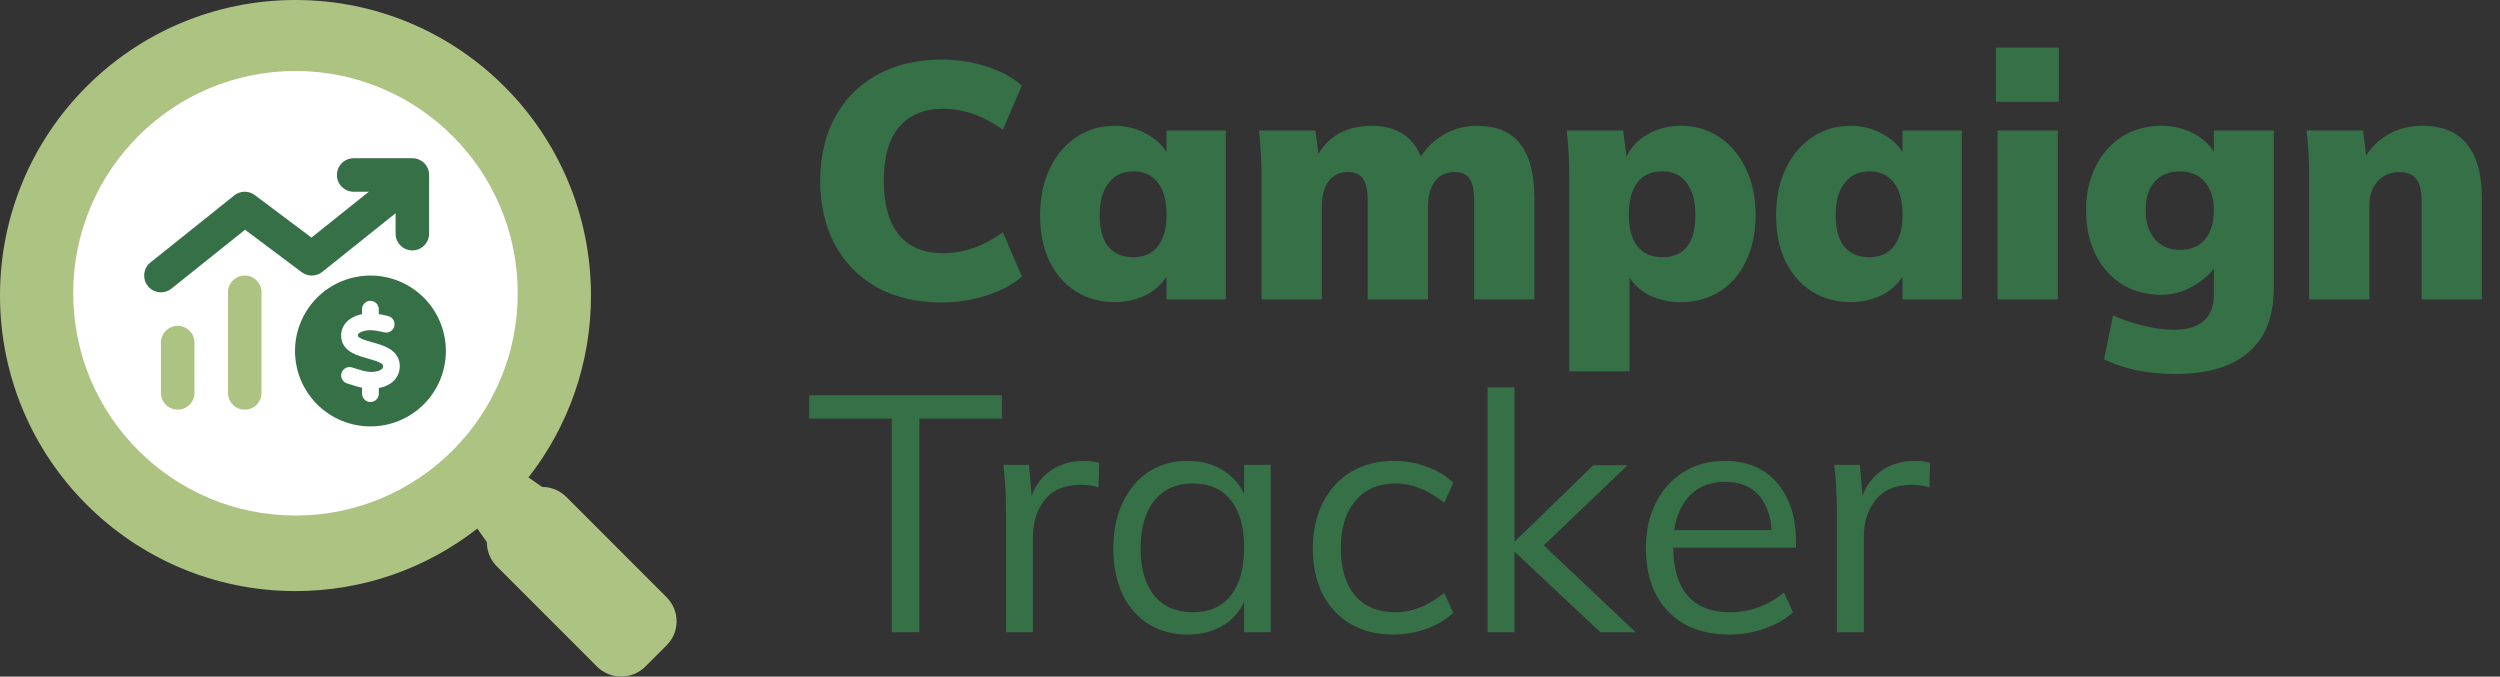 <svg width="1127" height="305" viewBox="0 0 1127 305" fill="none" xmlns="http://www.w3.org/2000/svg">
<rect x="0" y="0" width="1127" height="305" fill="#333333" stroke="none"/>
<path d="M424.5 136.35C413.4 136.35 403.7 134.1 395.4 129.6C387.2 125 380.85 118.55 376.35 110.25C371.95 101.95 369.75 92.35 369.75 81.45C369.75 70.65 371.95 61.15 376.35 52.95C380.85 44.65 387.2 38.25 395.4 33.75C403.7 29.15 413.4 26.85 424.5 26.85C431.5 26.85 438.25 27.9 444.75 30C451.35 32.1 456.65 34.95 460.65 38.55L452.1 58.5C443.4 52.2 434.4 49.05 425.1 49.05C416.5 49.05 409.9 51.8 405.3 57.3C400.7 62.7 398.4 70.75 398.4 81.45C398.4 92.25 400.7 100.4 405.3 105.9C409.9 111.4 416.5 114.15 425.1 114.15C434.4 114.15 443.4 111 452.1 104.7L460.65 124.65C456.65 128.25 451.35 131.1 444.75 133.2C438.25 135.3 431.5 136.35 424.5 136.35ZM552.571 58.8V135H525.871V124.65C523.671 128.25 520.471 131.1 516.271 133.2C512.071 135.2 507.471 136.2 502.471 136.2C495.971 136.2 490.171 134.6 485.071 131.4C479.971 128.2 475.971 123.65 473.071 117.75C470.271 111.75 468.871 104.85 468.871 97.05C468.871 89.15 470.321 82.15 473.221 76.05C476.121 69.95 480.121 65.2 485.221 61.8C490.321 58.4 496.071 56.7 502.471 56.7C507.471 56.7 512.021 57.8 516.121 60C520.321 62.1 523.571 64.95 525.871 68.55V58.8H552.571ZM510.871 115.95C515.671 115.95 519.371 114.3 521.971 111C524.571 107.7 525.871 102.95 525.871 96.75C525.871 90.45 524.571 85.65 521.971 82.35C519.371 78.95 515.671 77.25 510.871 77.25C506.171 77.25 502.471 79 499.771 82.5C497.071 85.9 495.721 90.75 495.721 97.05C495.721 103.15 497.021 107.85 499.621 111.15C502.221 114.35 505.971 115.95 510.871 115.95ZM665.757 56.7C674.557 56.7 681.057 59.4 685.257 64.8C689.557 70.2 691.707 78.45 691.707 89.55V135H664.557V90.3C664.557 85.8 663.857 82.55 662.457 80.55C661.157 78.55 658.907 77.55 655.707 77.55C651.907 77.55 648.957 78.95 646.857 81.75C644.757 84.55 643.707 88.5 643.707 93.6V135H616.557V90.3C616.557 85.8 615.857 82.55 614.457 80.55C613.057 78.55 610.807 77.55 607.707 77.55C603.907 77.55 600.957 78.95 598.857 81.75C596.857 84.55 595.857 88.5 595.857 93.6V135H568.707V80.7C568.707 72.5 568.307 65.2 567.507 58.8H593.007L594.357 69.45C596.657 65.35 599.857 62.2 603.957 60C608.157 57.8 612.957 56.7 618.357 56.7C629.257 56.7 636.657 61.3 640.557 70.5C643.257 66.3 646.807 62.95 651.207 60.45C655.707 57.95 660.557 56.7 665.757 56.7ZM757.678 56.7C764.178 56.7 769.978 58.4 775.078 61.8C780.178 65.2 784.178 69.95 787.078 76.05C789.978 82.15 791.428 89.15 791.428 97.05C791.428 104.85 789.978 111.75 787.078 117.75C784.278 123.65 780.328 128.2 775.228 131.4C770.128 134.6 764.278 136.2 757.678 136.2C752.678 136.2 748.128 135.25 744.028 133.35C739.928 131.35 736.778 128.6 734.578 125.1V167.4H707.428V80.7C707.428 72.5 707.028 65.2 706.228 58.8H731.728L733.228 70.65C735.128 66.45 738.278 63.1 742.678 60.6C747.078 58 752.078 56.7 757.678 56.7ZM749.428 115.95C754.328 115.95 758.028 114.35 760.528 111.15C763.028 107.95 764.278 103.25 764.278 97.05C764.278 90.75 762.978 85.9 760.378 82.5C757.878 79 754.228 77.25 749.428 77.25C744.528 77.25 740.778 78.9 738.178 82.2C735.578 85.5 734.278 90.35 734.278 96.75C734.278 102.95 735.578 107.7 738.178 111C740.778 114.3 744.528 115.95 749.428 115.95ZM884.358 58.8V135H857.658V124.65C855.458 128.25 852.258 131.1 848.058 133.2C843.858 135.2 839.258 136.2 834.258 136.2C827.758 136.2 821.958 134.6 816.858 131.4C811.758 128.2 807.758 123.65 804.858 117.75C802.058 111.75 800.658 104.85 800.658 97.05C800.658 89.15 802.108 82.15 805.008 76.05C807.908 69.95 811.908 65.2 817.008 61.8C822.108 58.4 827.858 56.7 834.258 56.7C839.258 56.7 843.808 57.8 847.908 60C852.108 62.1 855.358 64.95 857.658 68.55V58.8H884.358ZM842.658 115.95C847.458 115.95 851.158 114.3 853.758 111C856.358 107.7 857.658 102.95 857.658 96.75C857.658 90.45 856.358 85.65 853.758 82.35C851.158 78.95 847.458 77.25 842.658 77.25C837.958 77.25 834.258 79 831.558 82.5C828.858 85.9 827.508 90.75 827.508 97.05C827.508 103.15 828.808 107.85 831.408 111.15C834.008 114.35 837.758 115.95 842.658 115.95ZM900.495 58.8H927.645V135H900.495V58.8ZM928.095 21.45V45.9H899.745V21.45H928.095ZM1025 58.8V130.2C1025 142.7 1021.25 152.2 1013.75 158.7C1006.25 165.3 995.254 168.6 980.754 168.6C968.354 168.6 957.604 166.4 948.504 162L952.554 142.2C957.054 144.2 961.654 145.75 966.354 146.85C971.154 148.05 975.654 148.65 979.854 148.65C986.054 148.65 990.604 147.3 993.504 144.6C996.504 142 998.004 137.9 998.004 132.3V121.05C995.504 124.35 992.104 127.15 987.804 129.45C983.604 131.75 979.104 132.9 974.304 132.9C967.804 132.9 961.954 131.35 956.754 128.25C951.654 125.05 947.654 120.6 944.754 114.9C941.854 109.1 940.404 102.4 940.404 94.8C940.404 87.3 941.854 80.7 944.754 75C947.654 69.2 951.654 64.7 956.754 61.5C961.954 58.3 967.804 56.7 974.304 56.7C979.404 56.7 984.054 57.75 988.254 59.85C992.454 61.95 995.704 64.8 998.004 68.4V58.8H1025ZM982.704 112.65C987.504 112.65 991.254 111.1 993.954 108C996.654 104.8 998.004 100.4 998.004 94.8C998.004 89.4 996.654 85.15 993.954 82.05C991.254 78.85 987.504 77.25 982.704 77.25C977.904 77.25 974.104 78.8 971.304 81.9C968.604 85 967.254 89.3 967.254 94.8C967.254 100.3 968.654 104.65 971.454 107.85C974.254 111.05 978.004 112.65 982.704 112.65ZM1091.97 56.7C1100.97 56.7 1107.67 59.45 1112.07 64.95C1116.57 70.35 1118.82 78.55 1118.82 89.55V135H1091.67V90.75C1091.67 86.05 1090.87 82.7 1089.27 80.7C1087.67 78.6 1085.17 77.55 1081.77 77.55C1077.67 77.55 1074.37 78.95 1071.87 81.75C1069.37 84.45 1068.12 88.05 1068.12 92.55V135H1040.97V80.7C1040.97 72.5 1040.57 65.2 1039.77 58.8H1065.27L1066.62 70.05C1069.52 65.75 1073.12 62.45 1077.42 60.15C1081.72 57.85 1086.57 56.7 1091.97 56.7ZM402 188.7H364.8V178.2H451.65V188.7H414.45V285H402V188.7ZM488.609 207.75C491.109 207.75 493.409 208.05 495.509 208.65L495.209 219.75C492.909 218.95 490.259 218.55 487.259 218.55C479.959 218.55 474.509 220.85 470.909 225.45C467.409 229.95 465.659 235.45 465.659 241.95V285H453.509V230.7C453.509 222.9 453.109 215.85 452.309 209.55H463.859L465.059 223.5C466.959 218.4 470.009 214.5 474.209 211.8C478.409 209.1 483.209 207.75 488.609 207.75ZM572.839 209.55V285H560.839V271.35C558.639 276.05 555.289 279.7 550.789 282.3C546.389 284.8 541.239 286.05 535.339 286.05C528.639 286.05 522.739 284.45 517.639 281.25C512.639 278.05 508.739 273.55 505.939 267.75C503.239 261.85 501.889 255 501.889 247.2C501.889 239.4 503.289 232.55 506.089 226.65C508.889 220.65 512.789 216 517.789 212.7C522.889 209.4 528.739 207.75 535.339 207.75C541.239 207.75 546.389 209.05 550.789 211.65C555.189 214.25 558.539 217.9 560.839 222.6V209.55H572.839ZM537.739 276C545.139 276 550.839 273.5 554.839 268.5C558.839 263.4 560.839 256.2 560.839 246.9C560.839 237.6 558.839 230.45 554.839 225.45C550.839 220.45 545.139 217.95 537.739 217.95C530.339 217.95 524.539 220.55 520.339 225.75C516.239 230.85 514.189 238 514.189 247.2C514.189 256.4 516.239 263.5 520.339 268.5C524.439 273.5 530.239 276 537.739 276ZM627.981 286.05C620.681 286.05 614.281 284.45 608.781 281.25C603.381 278.05 599.181 273.55 596.181 267.75C593.281 261.85 591.831 255 591.831 247.2C591.831 239.4 593.331 232.55 596.331 226.65C599.331 220.65 603.581 216 609.081 212.7C614.681 209.4 621.181 207.75 628.581 207.75C633.681 207.75 638.581 208.65 643.281 210.45C648.081 212.15 652.031 214.55 655.131 217.65L651.081 226.65C647.281 223.65 643.581 221.45 639.981 220.05C636.481 218.65 632.881 217.95 629.181 217.95C621.481 217.95 615.431 220.55 611.031 225.75C606.631 230.85 604.431 238 604.431 247.2C604.431 256.3 606.581 263.4 610.881 268.5C615.281 273.5 621.381 276 629.181 276C632.881 276 636.481 275.3 639.981 273.9C643.581 272.5 647.281 270.3 651.081 267.3L655.131 276.3C651.931 279.3 647.881 281.7 642.981 283.5C638.181 285.2 633.181 286.05 627.981 286.05ZM721.448 285L682.748 248.7V285H670.598V174.6H682.748V244.2L718.298 209.7H733.748L695.948 245.85L737.348 285H721.448ZM809.627 246.9H754.277C754.377 256.5 756.577 263.75 760.877 268.65C765.277 273.55 771.627 276 779.927 276C788.727 276 796.827 273.05 804.227 267.15L808.277 276C804.977 279.1 800.727 281.55 795.527 283.35C790.427 285.15 785.177 286.05 779.777 286.05C767.977 286.05 758.727 282.6 752.027 275.7C745.327 268.7 741.977 259.15 741.977 247.05C741.977 239.35 743.477 232.55 746.477 226.65C749.477 220.65 753.677 216 759.077 212.7C764.477 209.4 770.627 207.75 777.527 207.75C787.527 207.75 795.377 211.05 801.077 217.65C806.777 224.15 809.627 233.15 809.627 244.65V246.9ZM777.677 217.2C771.377 217.2 766.227 219.1 762.227 222.9C758.327 226.7 755.827 232.05 754.727 238.95H798.677C798.077 231.85 795.977 226.45 792.377 222.75C788.877 219.05 783.977 217.2 777.677 217.2ZM863.169 207.75C865.669 207.75 867.969 208.05 870.069 208.65L869.769 219.75C867.469 218.95 864.819 218.55 861.819 218.55C854.519 218.55 849.069 220.85 845.469 225.45C841.969 229.95 840.219 235.45 840.219 241.95V285H828.069V230.7C828.069 222.9 827.669 215.85 826.869 209.55H838.419L839.619 223.5C841.519 218.4 844.569 214.5 848.769 211.8C852.969 209.1 857.769 207.75 863.169 207.75Z" fill="#357047"/>
<path d="M269.175 300.54L223.957 255.312C221.076 252.429 219.475 248.522 219.475 244.423L215.18 238.276C192.574 255.955 164.139 266.459 133.207 266.459C59.623 266.459 2.87635e-05 206.826 1.85284e-05 133.23C8.29323e-06 59.633 59.623 -8.29181e-06 133.207 -1.85252e-05C206.791 -2.87586e-05 266.414 59.633 266.414 133.23C266.414 164.167 255.911 192.607 238.236 215.217L244.38 219.511C248.479 219.511 252.386 221.113 255.267 223.995L300.485 269.223C306.505 275.244 306.505 284.98 300.485 290.937L290.949 300.476C284.929 306.497 275.195 306.497 269.175 300.54ZM215.18 133.23C215.18 87.944 178.549 51.242 133.207 51.242C87.929 51.242 51.233 87.88 51.233 133.23C51.233 178.515 87.865 215.217 133.207 215.217C178.485 215.217 215.18 178.579 215.18 133.23Z" fill="#ACC382"/>
<ellipse cx="133.2" cy="132.2" rx="100.2" ry="100.2" fill="white"/>
<path d="M159.442 71.329C155.263 71.329 151.887 74.706 151.887 78.885C151.887 83.064 155.263 86.441 159.442 86.441H166.243L140.411 107.101L114.863 87.952C112.1 85.874 108.299 85.945 105.607 88.094L67.828 118.317C64.569 120.915 64.049 125.684 66.647 128.943C69.244 132.201 74.014 132.721 77.272 130.123L110.471 103.56L136.019 122.709C138.782 124.787 142.583 124.716 145.275 122.567L178.332 96.122V105.331C178.332 109.51 181.709 112.886 185.888 112.886C190.067 112.886 193.444 109.51 193.444 105.331V78.885C193.444 74.706 190.067 71.329 185.888 71.329H159.442ZM166.998 192.223C176.016 192.223 184.664 188.641 191.041 182.264C197.417 175.888 201 167.239 201 158.222C201 149.204 197.417 140.556 191.041 134.179C184.664 127.803 176.016 124.22 166.998 124.22C157.981 124.22 149.332 127.803 142.956 134.179C136.579 140.556 132.997 149.204 132.997 158.222C132.997 167.239 136.579 175.888 142.956 182.264C149.332 188.641 157.981 192.223 166.998 192.223ZM161.355 151.374C161.355 151.374 161.355 151.374 161.355 151.398C161.355 151.492 161.355 151.846 162.488 152.46C163.811 153.169 165.676 153.688 168.132 154.396H168.179C170.375 155.01 173.161 155.813 175.381 157.112C177.789 158.529 180.103 160.913 180.221 164.739C180.339 169.036 177.931 171.917 175.097 173.451C173.728 174.183 172.24 174.656 170.776 174.915V177.466C170.776 179.543 169.076 181.243 166.998 181.243C164.92 181.243 163.22 179.543 163.22 177.466V174.774C161.19 174.372 159.277 173.758 157.624 173.215C157.223 173.074 156.821 172.956 156.444 172.838C154.46 172.224 153.327 170.099 153.964 168.115C154.602 166.132 156.703 164.998 158.687 165.636C159.159 165.778 159.608 165.919 160.056 166.061C162.748 166.911 164.873 167.596 167.116 167.666C168.698 167.714 170.375 167.407 171.485 166.816C172.004 166.533 172.287 166.25 172.429 166.037C172.547 165.848 172.689 165.541 172.665 164.975C172.665 164.644 172.618 164.266 171.555 163.652C170.304 162.92 168.509 162.377 166.077 161.693L165.652 161.575C163.551 160.984 160.977 160.252 158.899 159.143C156.562 157.891 154.035 155.672 153.799 151.894C153.516 147.455 156.16 144.597 158.947 143.11C160.292 142.378 161.78 141.906 163.197 141.622V139.379C163.197 137.301 164.897 135.601 166.975 135.601C169.053 135.601 170.753 137.301 170.753 139.379V141.599C172.24 141.811 173.657 142.142 174.979 142.472C177.01 142.968 178.238 145.022 177.742 147.053C177.246 149.084 175.192 150.312 173.161 149.816C170.965 149.273 168.864 148.871 166.927 148.848C165.464 148.824 163.716 149.155 162.512 149.792C161.945 150.099 161.662 150.382 161.52 150.595C161.426 150.76 161.308 150.973 161.331 151.445L161.355 151.374Z" fill="#357047"/>
<path d="M102.773 131.776C102.773 127.597 106.15 124.22 110.329 124.22C114.509 124.22 117.885 127.597 117.885 131.776V177.111C117.885 181.291 114.509 184.667 110.329 184.667C106.15 184.667 102.773 181.291 102.773 177.111V131.776Z" fill="#ACC382"/>
<path d="M72.55 154.444C72.55 150.264 75.926 146.888 80.106 146.888C84.285 146.888 87.662 150.264 87.662 154.444V177.111C87.662 181.291 84.285 184.667 80.106 184.667C75.926 184.667 72.55 181.291 72.55 177.111V154.444Z" fill="#ACC382"/>
</svg>
